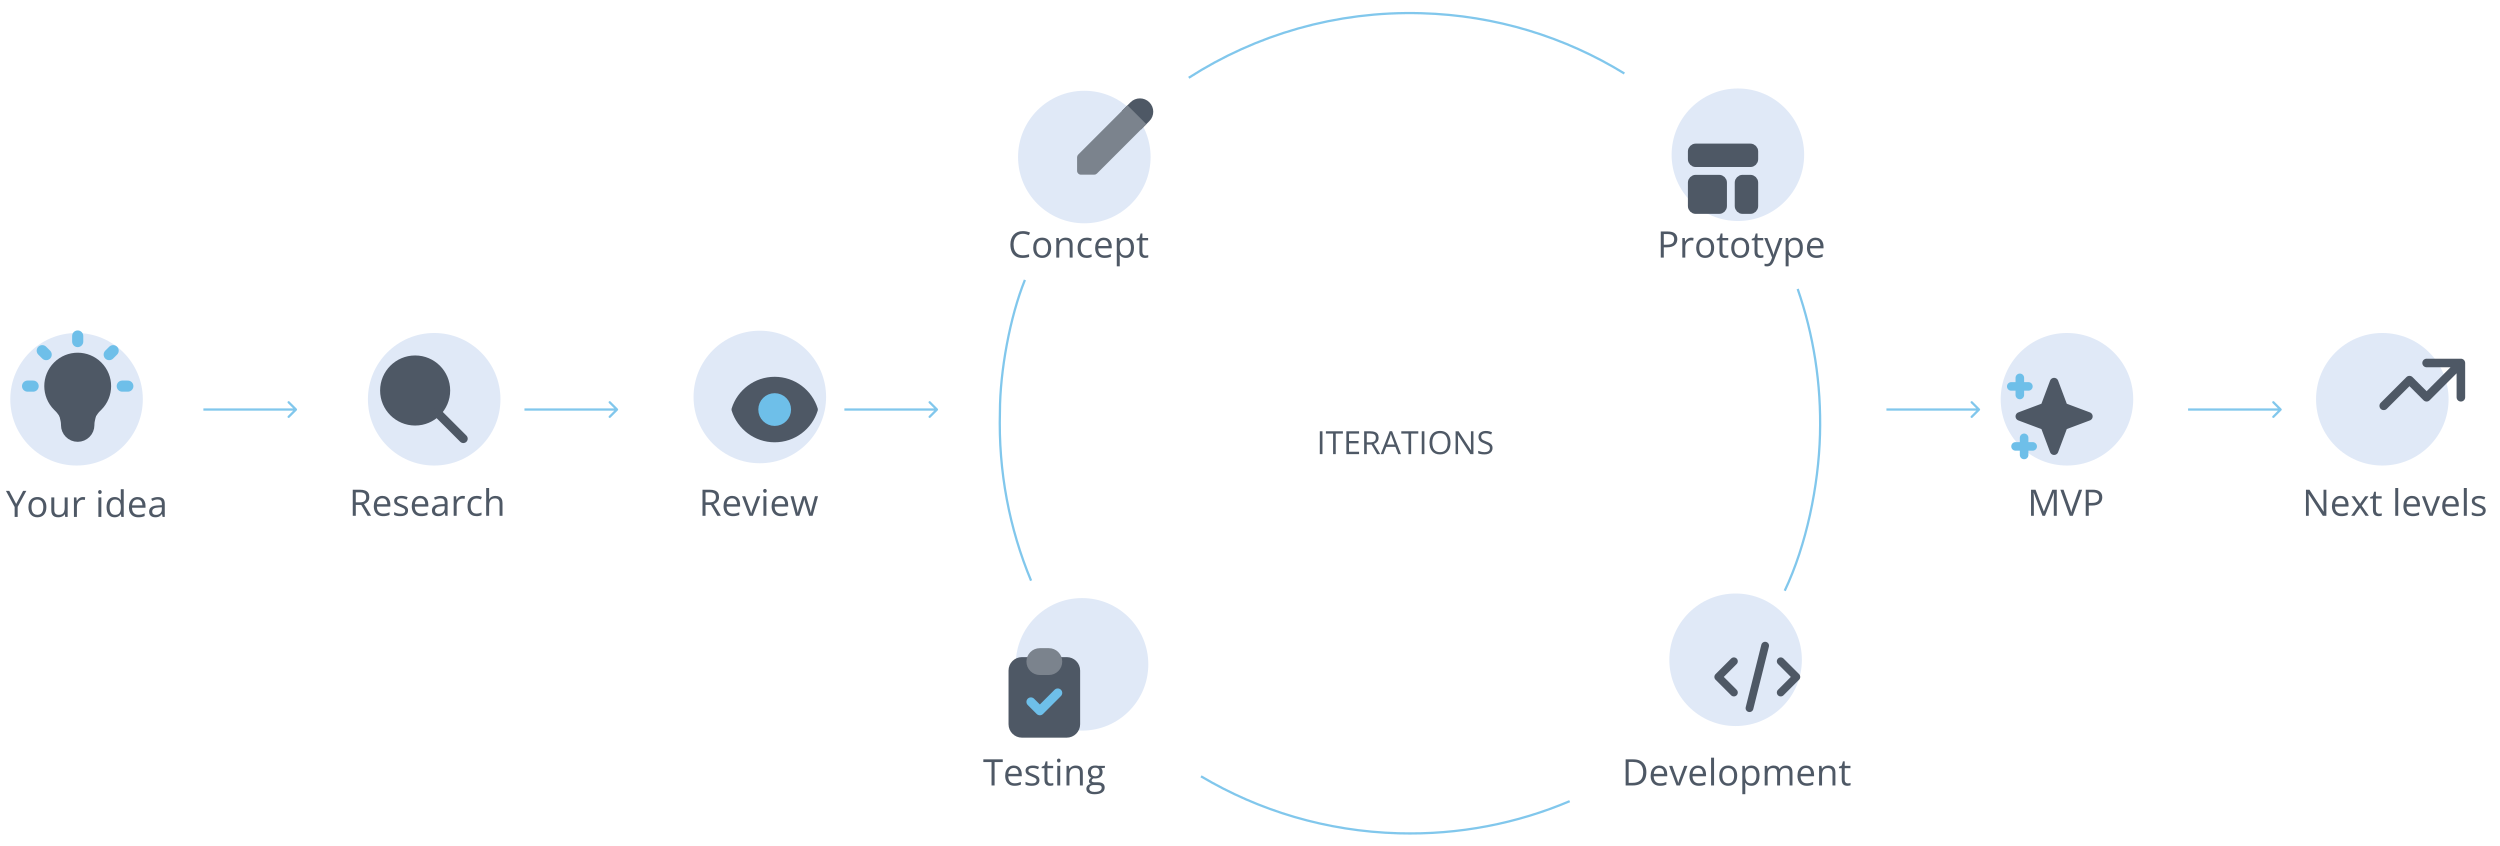 <svg width="1094" height="370" viewBox="0 0 1094 370" fill="none" xmlns="http://www.w3.org/2000/svg">
<circle cx="33.5" cy="174.718" r="29" fill="#E0E9F7"/>
<path d="M25.382 160.35C20.623 165.11 20.623 172.827 25.382 177.586L26.137 178.341C26.522 178.726 26.874 179.143 27.19 179.587L28.305 181.156H39.695L40.81 179.587C41.126 179.143 41.478 178.726 41.863 178.341L42.618 177.586C47.377 172.827 47.377 165.11 42.618 160.35C37.858 155.591 30.142 155.591 25.382 160.35Z" fill="#4E5865" stroke="#4E5865" stroke-width="4.875" stroke-linecap="round" stroke-linejoin="round"/>
<path d="M29.125 186.031V185.839C29.125 185.106 29.043 184.376 28.879 183.662L28.305 181.156H39.696L39.121 183.662C38.958 184.376 38.875 185.106 38.875 185.839V186.031C38.875 188.723 36.693 190.906 34 190.906C31.308 190.906 29.125 188.723 29.125 186.031Z" fill="#4E5865" stroke="#4E5865" stroke-width="4.875" stroke-linecap="round" stroke-linejoin="round"/>
<path d="M34 147.031V149.468M49.512 153.456L47.788 155.18M55.938 168.968H53.5M14.5 168.968H12.062M20.211 155.18L18.488 153.456" stroke="#6EBFE9" stroke-width="4.875" stroke-linecap="round" stroke-linejoin="round"/>
<path d="M7.07 220.523L10.109 214.796H11.539L7.734 221.789V226.218H6.406V221.851L2.594 214.796H4.047L7.07 220.523ZM20.297 221.921C20.297 222.625 20.206 223.252 20.023 223.804C19.841 224.356 19.578 224.822 19.234 225.203C18.891 225.583 18.474 225.875 17.984 226.078C17.5 226.276 16.951 226.375 16.336 226.375C15.763 226.375 15.237 226.276 14.758 226.078C14.284 225.875 13.872 225.583 13.523 225.203C13.18 224.822 12.912 224.356 12.719 223.804C12.531 223.252 12.438 222.625 12.438 221.921C12.438 220.984 12.596 220.187 12.914 219.531C13.232 218.869 13.685 218.367 14.273 218.023C14.867 217.674 15.573 217.5 16.391 217.5C17.172 217.5 17.854 217.674 18.438 218.023C19.026 218.372 19.482 218.877 19.805 219.539C20.133 220.195 20.297 220.989 20.297 221.921ZM13.781 221.921C13.781 222.609 13.872 223.205 14.055 223.71C14.237 224.216 14.518 224.606 14.898 224.882C15.279 225.158 15.768 225.296 16.367 225.296C16.961 225.296 17.448 225.158 17.828 224.882C18.213 224.606 18.497 224.216 18.68 223.71C18.862 223.205 18.953 222.609 18.953 221.921C18.953 221.239 18.862 220.651 18.68 220.156C18.497 219.656 18.216 219.27 17.836 219C17.456 218.729 16.963 218.593 16.359 218.593C15.469 218.593 14.815 218.888 14.398 219.476C13.987 220.065 13.781 220.88 13.781 221.921ZM29.609 217.656V226.218H28.547L28.359 225.015H28.289C28.112 225.312 27.883 225.562 27.602 225.765C27.32 225.968 27.003 226.119 26.648 226.218C26.299 226.322 25.927 226.375 25.531 226.375C24.854 226.375 24.287 226.265 23.828 226.046C23.37 225.828 23.023 225.489 22.789 225.031C22.56 224.572 22.445 223.984 22.445 223.265V217.656H23.758V223.171C23.758 223.885 23.919 224.419 24.242 224.773C24.565 225.122 25.057 225.296 25.719 225.296C26.354 225.296 26.859 225.177 27.234 224.937C27.615 224.697 27.888 224.346 28.055 223.882C28.221 223.414 28.305 222.841 28.305 222.164V217.656H29.609ZM36.242 217.5C36.414 217.5 36.594 217.51 36.781 217.531C36.969 217.546 37.135 217.57 37.281 217.601L37.117 218.804C36.977 218.768 36.82 218.739 36.648 218.718C36.477 218.697 36.315 218.687 36.164 218.687C35.82 218.687 35.495 218.757 35.188 218.898C34.885 219.033 34.62 219.231 34.391 219.492C34.161 219.747 33.982 220.057 33.852 220.421C33.721 220.781 33.656 221.182 33.656 221.625V226.218H32.352V217.656H33.43L33.57 219.234H33.625C33.802 218.916 34.016 218.627 34.266 218.367C34.516 218.101 34.805 217.89 35.133 217.734C35.466 217.578 35.836 217.5 36.242 217.5ZM44.352 217.656V226.218H43.055V217.656H44.352ZM43.719 214.453C43.932 214.453 44.115 214.523 44.266 214.664C44.422 214.799 44.5 215.013 44.5 215.304C44.5 215.591 44.422 215.804 44.266 215.945C44.115 216.085 43.932 216.156 43.719 216.156C43.495 216.156 43.307 216.085 43.156 215.945C43.01 215.804 42.938 215.591 42.938 215.304C42.938 215.013 43.01 214.799 43.156 214.664C43.307 214.523 43.495 214.453 43.719 214.453ZM50.148 226.375C49.065 226.375 48.206 226.005 47.57 225.265C46.94 224.526 46.625 223.427 46.625 221.968C46.625 220.494 46.948 219.382 47.594 218.632C48.24 217.877 49.099 217.5 50.172 217.5C50.625 217.5 51.021 217.559 51.359 217.679C51.698 217.799 51.99 217.96 52.234 218.164C52.479 218.361 52.685 218.588 52.852 218.843H52.945C52.925 218.682 52.904 218.46 52.883 218.179C52.862 217.898 52.852 217.669 52.852 217.492V214.062H54.148V226.218H53.102L52.906 225H52.852C52.69 225.255 52.484 225.486 52.234 225.695C51.99 225.903 51.695 226.07 51.352 226.195C51.013 226.315 50.612 226.375 50.148 226.375ZM50.352 225.296C51.268 225.296 51.917 225.036 52.297 224.515C52.677 223.994 52.867 223.221 52.867 222.195V221.96C52.867 220.872 52.685 220.036 52.32 219.453C51.961 218.869 51.305 218.578 50.352 218.578C49.555 218.578 48.958 218.885 48.562 219.5C48.167 220.109 47.969 220.942 47.969 222C47.969 223.052 48.164 223.864 48.555 224.437C48.95 225.01 49.55 225.296 50.352 225.296ZM60.195 217.5C60.925 217.5 61.55 217.661 62.07 217.984C62.591 218.307 62.99 218.76 63.266 219.343C63.542 219.921 63.68 220.598 63.68 221.375V222.179H57.766C57.781 223.184 58.031 223.95 58.516 224.476C59 225.002 59.682 225.265 60.562 225.265C61.104 225.265 61.583 225.216 62 225.117C62.417 225.018 62.849 224.872 63.297 224.679V225.82C62.865 226.013 62.435 226.153 62.008 226.242C61.586 226.33 61.086 226.375 60.508 226.375C59.685 226.375 58.966 226.208 58.352 225.875C57.742 225.536 57.268 225.041 56.93 224.39C56.591 223.739 56.422 222.942 56.422 222C56.422 221.078 56.575 220.281 56.883 219.609C57.195 218.932 57.633 218.411 58.195 218.046C58.763 217.682 59.43 217.5 60.195 217.5ZM60.18 218.562C59.487 218.562 58.935 218.789 58.523 219.242C58.112 219.695 57.867 220.328 57.789 221.14H62.32C62.315 220.63 62.234 220.182 62.078 219.796C61.927 219.406 61.695 219.104 61.383 218.89C61.07 218.671 60.669 218.562 60.18 218.562ZM69.086 217.515C70.107 217.515 70.865 217.744 71.359 218.203C71.854 218.661 72.102 219.393 72.102 220.398V226.218H71.156L70.906 224.953H70.844C70.604 225.265 70.354 225.528 70.094 225.742C69.833 225.95 69.531 226.109 69.188 226.218C68.849 226.322 68.432 226.375 67.938 226.375C67.417 226.375 66.953 226.283 66.547 226.101C66.146 225.919 65.828 225.643 65.594 225.273C65.365 224.903 65.25 224.434 65.25 223.867C65.25 223.013 65.588 222.356 66.266 221.898C66.943 221.44 67.974 221.19 69.359 221.148L70.836 221.085V220.562C70.836 219.822 70.677 219.304 70.359 219.007C70.042 218.71 69.594 218.562 69.016 218.562C68.568 218.562 68.141 218.627 67.734 218.757C67.328 218.888 66.943 219.041 66.578 219.218L66.18 218.234C66.565 218.036 67.008 217.867 67.508 217.726C68.008 217.585 68.534 217.515 69.086 217.515ZM70.82 222L69.516 222.054C68.448 222.096 67.695 222.27 67.258 222.578C66.82 222.885 66.602 223.32 66.602 223.882C66.602 224.372 66.75 224.734 67.047 224.968C67.344 225.203 67.737 225.32 68.227 225.32C68.987 225.32 69.609 225.109 70.094 224.687C70.578 224.265 70.82 223.632 70.82 222.789V222Z" fill="#4E5865"/>
<circle cx="190" cy="174.718" r="29" fill="#E0E9F7"/>
<path d="M202.75 191.968L191.25 180.468" stroke="#4E5865" stroke-width="3.833" stroke-linecap="round" stroke-linejoin="round"/>
<path d="M195.083 170.885C195.083 178.295 189.076 184.302 181.667 184.302C174.257 184.302 168.25 178.295 168.25 170.885C168.25 163.475 174.257 157.468 181.667 157.468C189.076 157.468 195.083 163.475 195.083 170.885Z" fill="#4E5865" stroke="#4E5865" stroke-width="3.833" stroke-linecap="round" stroke-linejoin="round"/>
<path d="M157.453 214.296C158.391 214.296 159.164 214.414 159.773 214.648C160.388 214.877 160.846 215.229 161.148 215.703C161.451 216.177 161.602 216.781 161.602 217.515C161.602 218.119 161.492 218.625 161.273 219.031C161.055 219.432 160.768 219.757 160.414 220.007C160.06 220.257 159.682 220.45 159.281 220.585L162.414 225.718H160.867L158.07 220.953H155.695V225.718H154.367V214.296H157.453ZM157.375 215.445H155.695V219.828H157.508C158.44 219.828 159.125 219.638 159.562 219.257C160.005 218.877 160.227 218.317 160.227 217.578C160.227 216.802 159.992 216.252 159.523 215.929C159.06 215.606 158.344 215.445 157.375 215.445ZM167.344 217C168.073 217 168.698 217.161 169.219 217.484C169.74 217.807 170.138 218.26 170.414 218.843C170.69 219.421 170.828 220.098 170.828 220.875V221.679H164.914C164.93 222.684 165.18 223.45 165.664 223.976C166.148 224.502 166.831 224.765 167.711 224.765C168.253 224.765 168.732 224.716 169.148 224.617C169.565 224.518 169.997 224.372 170.445 224.179V225.32C170.013 225.513 169.583 225.653 169.156 225.742C168.734 225.83 168.234 225.875 167.656 225.875C166.833 225.875 166.115 225.708 165.5 225.375C164.891 225.036 164.417 224.541 164.078 223.89C163.74 223.239 163.57 222.442 163.57 221.5C163.57 220.578 163.724 219.781 164.031 219.109C164.344 218.432 164.781 217.911 165.344 217.546C165.911 217.182 166.578 217 167.344 217ZM167.328 218.062C166.635 218.062 166.083 218.289 165.672 218.742C165.26 219.195 165.016 219.828 164.938 220.64H169.469C169.464 220.13 169.383 219.682 169.227 219.296C169.076 218.906 168.844 218.604 168.531 218.39C168.219 218.171 167.818 218.062 167.328 218.062ZM178.57 223.375C178.57 223.921 178.432 224.382 178.156 224.757C177.885 225.127 177.495 225.406 176.984 225.593C176.479 225.781 175.875 225.875 175.172 225.875C174.573 225.875 174.055 225.828 173.617 225.734C173.18 225.64 172.797 225.507 172.469 225.335V224.14C172.818 224.312 173.234 224.468 173.719 224.609C174.203 224.75 174.698 224.82 175.203 224.82C175.943 224.82 176.479 224.7 176.812 224.46C177.146 224.221 177.312 223.895 177.312 223.484C177.312 223.25 177.245 223.044 177.109 222.867C176.979 222.684 176.758 222.51 176.445 222.343C176.133 222.171 175.701 221.984 175.148 221.781C174.602 221.572 174.128 221.367 173.727 221.164C173.331 220.955 173.023 220.703 172.805 220.406C172.591 220.109 172.484 219.723 172.484 219.25C172.484 218.526 172.776 217.971 173.359 217.585C173.948 217.195 174.719 217 175.672 217C176.188 217 176.669 217.052 177.117 217.156C177.57 217.255 177.992 217.39 178.383 217.562L177.945 218.601C177.591 218.45 177.214 218.322 176.812 218.218C176.411 218.114 176.003 218.062 175.586 218.062C174.987 218.062 174.526 218.161 174.203 218.359C173.885 218.557 173.727 218.828 173.727 219.171C173.727 219.437 173.799 219.656 173.945 219.828C174.096 220 174.336 220.161 174.664 220.312C174.992 220.463 175.424 220.64 175.961 220.843C176.497 221.041 176.961 221.247 177.352 221.46C177.742 221.669 178.042 221.924 178.25 222.226C178.464 222.523 178.57 222.906 178.57 223.375ZM183.953 217C184.682 217 185.307 217.161 185.828 217.484C186.349 217.807 186.747 218.26 187.023 218.843C187.299 219.421 187.438 220.098 187.438 220.875V221.679H181.523C181.539 222.684 181.789 223.45 182.273 223.976C182.758 224.502 183.44 224.765 184.32 224.765C184.862 224.765 185.341 224.716 185.758 224.617C186.174 224.518 186.607 224.372 187.055 224.179V225.32C186.622 225.513 186.193 225.653 185.766 225.742C185.344 225.83 184.844 225.875 184.266 225.875C183.443 225.875 182.724 225.708 182.109 225.375C181.5 225.036 181.026 224.541 180.688 223.89C180.349 223.239 180.18 222.442 180.18 221.5C180.18 220.578 180.333 219.781 180.641 219.109C180.953 218.432 181.391 217.911 181.953 217.546C182.521 217.182 183.188 217 183.953 217ZM183.938 218.062C183.245 218.062 182.693 218.289 182.281 218.742C181.87 219.195 181.625 219.828 181.547 220.64H186.078C186.073 220.13 185.992 219.682 185.836 219.296C185.685 218.906 185.453 218.604 185.141 218.39C184.828 218.171 184.427 218.062 183.938 218.062ZM192.844 217.015C193.865 217.015 194.622 217.244 195.117 217.703C195.612 218.161 195.859 218.893 195.859 219.898V225.718H194.914L194.664 224.453H194.602C194.362 224.765 194.112 225.028 193.852 225.242C193.591 225.45 193.289 225.609 192.945 225.718C192.607 225.822 192.19 225.875 191.695 225.875C191.174 225.875 190.711 225.783 190.305 225.601C189.904 225.419 189.586 225.143 189.352 224.773C189.122 224.403 189.008 223.934 189.008 223.367C189.008 222.513 189.346 221.856 190.023 221.398C190.701 220.94 191.732 220.69 193.117 220.648L194.594 220.585V220.062C194.594 219.322 194.435 218.804 194.117 218.507C193.799 218.21 193.352 218.062 192.773 218.062C192.326 218.062 191.898 218.127 191.492 218.257C191.086 218.388 190.701 218.541 190.336 218.718L189.938 217.734C190.323 217.536 190.766 217.367 191.266 217.226C191.766 217.085 192.292 217.015 192.844 217.015ZM194.578 221.5L193.273 221.554C192.206 221.596 191.453 221.77 191.016 222.078C190.578 222.385 190.359 222.82 190.359 223.382C190.359 223.872 190.508 224.234 190.805 224.468C191.102 224.703 191.495 224.82 191.984 224.82C192.745 224.82 193.367 224.609 193.852 224.187C194.336 223.765 194.578 223.132 194.578 222.289V221.5ZM202.422 217C202.594 217 202.773 217.01 202.961 217.031C203.148 217.046 203.315 217.07 203.461 217.101L203.297 218.304C203.156 218.268 203 218.239 202.828 218.218C202.656 218.197 202.495 218.187 202.344 218.187C202 218.187 201.674 218.257 201.367 218.398C201.065 218.533 200.799 218.731 200.57 218.992C200.341 219.247 200.161 219.557 200.031 219.921C199.901 220.281 199.836 220.682 199.836 221.125V225.718H198.531V217.156H199.609L199.75 218.734H199.805C199.982 218.416 200.195 218.127 200.445 217.867C200.695 217.601 200.984 217.39 201.312 217.234C201.646 217.078 202.016 217 202.422 217ZM208.508 225.875C207.737 225.875 207.057 225.716 206.469 225.398C205.88 225.08 205.422 224.596 205.094 223.945C204.766 223.294 204.602 222.473 204.602 221.484C204.602 220.447 204.773 219.601 205.117 218.945C205.466 218.283 205.945 217.794 206.555 217.476C207.164 217.158 207.857 217 208.633 217C209.06 217 209.471 217.044 209.867 217.132C210.268 217.216 210.596 217.322 210.852 217.453L210.461 218.539C210.201 218.434 209.898 218.341 209.555 218.257C209.216 218.174 208.898 218.132 208.602 218.132C208.008 218.132 207.513 218.26 207.117 218.515C206.727 218.77 206.432 219.145 206.234 219.64C206.042 220.135 205.945 220.744 205.945 221.468C205.945 222.161 206.039 222.752 206.227 223.242C206.419 223.731 206.703 224.106 207.078 224.367C207.458 224.622 207.932 224.75 208.5 224.75C208.953 224.75 209.362 224.703 209.727 224.609C210.091 224.51 210.422 224.395 210.719 224.265V225.421C210.432 225.567 210.112 225.679 209.758 225.757C209.409 225.835 208.992 225.875 208.508 225.875ZM214.047 213.562V217.195C214.047 217.403 214.042 217.614 214.031 217.828C214.021 218.036 214.003 218.229 213.977 218.406H214.062C214.24 218.104 214.464 217.851 214.734 217.648C215.01 217.44 215.323 217.283 215.672 217.179C216.021 217.07 216.391 217.015 216.781 217.015C217.469 217.015 218.042 217.125 218.5 217.343C218.964 217.562 219.31 217.901 219.539 218.359C219.773 218.817 219.891 219.411 219.891 220.14V225.718H218.609V220.226C218.609 219.513 218.445 218.979 218.117 218.625C217.794 218.27 217.297 218.093 216.625 218.093C215.99 218.093 215.482 218.216 215.102 218.46C214.727 218.7 214.456 219.054 214.289 219.523C214.128 219.992 214.047 220.565 214.047 221.242V225.718H212.75V213.562H214.047Z" fill="#4E5865"/>
<circle cx="332.5" cy="173.718" r="29" fill="#E0E9F7"/>
<path d="M339 166.677C330.978 166.677 324.187 171.949 321.904 179.218C324.187 186.487 330.978 191.76 339 191.76C347.023 191.76 353.814 186.487 356.097 179.218C353.814 171.949 347.023 166.677 339 166.677Z" fill="#4E5865" stroke="#4E5865" stroke-width="3.583" stroke-linecap="round" stroke-linejoin="round"/>
<path d="M344.375 179.218C344.375 182.187 341.969 184.593 339 184.593C336.031 184.593 333.625 182.187 333.625 179.218C333.625 176.25 336.031 173.843 339 173.843C341.969 173.843 344.375 176.25 344.375 179.218Z" fill="#6EBFE9" stroke="#6EBFE9" stroke-width="3.583" stroke-linecap="round" stroke-linejoin="round"/>
<path d="M310.5 214.296C311.438 214.296 312.211 214.414 312.82 214.648C313.435 214.877 313.893 215.229 314.195 215.703C314.497 216.177 314.648 216.781 314.648 217.515C314.648 218.119 314.539 218.625 314.32 219.031C314.102 219.432 313.815 219.757 313.461 220.007C313.107 220.257 312.729 220.45 312.328 220.585L315.461 225.718H313.914L311.117 220.953H308.742V225.718H307.414V214.296H310.5ZM310.422 215.445H308.742V219.828H310.555C311.487 219.828 312.172 219.638 312.609 219.257C313.052 218.877 313.273 218.317 313.273 217.578C313.273 216.802 313.039 216.252 312.57 215.929C312.107 215.606 311.391 215.445 310.422 215.445ZM320.391 217C321.12 217 321.745 217.161 322.266 217.484C322.786 217.807 323.185 218.26 323.461 218.843C323.737 219.421 323.875 220.098 323.875 220.875V221.679H317.961C317.977 222.684 318.227 223.45 318.711 223.976C319.195 224.502 319.878 224.765 320.758 224.765C321.299 224.765 321.779 224.716 322.195 224.617C322.612 224.518 323.044 224.372 323.492 224.179V225.32C323.06 225.513 322.63 225.653 322.203 225.742C321.781 225.83 321.281 225.875 320.703 225.875C319.88 225.875 319.161 225.708 318.547 225.375C317.938 225.036 317.464 224.541 317.125 223.89C316.786 223.239 316.617 222.442 316.617 221.5C316.617 220.578 316.771 219.781 317.078 219.109C317.391 218.432 317.828 217.911 318.391 217.546C318.958 217.182 319.625 217 320.391 217ZM320.375 218.062C319.682 218.062 319.13 218.289 318.719 218.742C318.307 219.195 318.062 219.828 317.984 220.64H322.516C322.51 220.13 322.43 219.682 322.273 219.296C322.122 218.906 321.891 218.604 321.578 218.39C321.266 218.171 320.865 218.062 320.375 218.062ZM327.961 225.718L324.711 217.156H326.102L327.984 222.335C328.115 222.69 328.247 223.08 328.383 223.507C328.518 223.934 328.612 224.278 328.664 224.539H328.719C328.781 224.278 328.885 223.934 329.031 223.507C329.177 223.075 329.31 222.684 329.43 222.335L331.312 217.156H332.703L329.445 225.718H327.961ZM335.375 217.156V225.718H334.078V217.156H335.375ZM334.742 213.953C334.956 213.953 335.138 214.023 335.289 214.164C335.445 214.299 335.523 214.513 335.523 214.804C335.523 215.091 335.445 215.304 335.289 215.445C335.138 215.585 334.956 215.656 334.742 215.656C334.518 215.656 334.331 215.585 334.18 215.445C334.034 215.304 333.961 215.091 333.961 214.804C333.961 214.513 334.034 214.299 334.18 214.164C334.331 214.023 334.518 213.953 334.742 213.953ZM341.422 217C342.151 217 342.776 217.161 343.297 217.484C343.818 217.807 344.216 218.26 344.492 218.843C344.768 219.421 344.906 220.098 344.906 220.875V221.679H338.992C339.008 222.684 339.258 223.45 339.742 223.976C340.227 224.502 340.909 224.765 341.789 224.765C342.331 224.765 342.81 224.716 343.227 224.617C343.643 224.518 344.076 224.372 344.523 224.179V225.32C344.091 225.513 343.661 225.653 343.234 225.742C342.812 225.83 342.312 225.875 341.734 225.875C340.911 225.875 340.193 225.708 339.578 225.375C338.969 225.036 338.495 224.541 338.156 223.89C337.818 223.239 337.648 222.442 337.648 221.5C337.648 220.578 337.802 219.781 338.109 219.109C338.422 218.432 338.859 217.911 339.422 217.546C339.99 217.182 340.656 217 341.422 217ZM341.406 218.062C340.714 218.062 340.161 218.289 339.75 218.742C339.339 219.195 339.094 219.828 339.016 220.64H343.547C343.542 220.13 343.461 219.682 343.305 219.296C343.154 218.906 342.922 218.604 342.609 218.39C342.297 218.171 341.896 218.062 341.406 218.062ZM354.078 225.703L352.555 220.718C352.487 220.505 352.422 220.296 352.359 220.093C352.302 219.885 352.247 219.687 352.195 219.5C352.148 219.307 352.104 219.13 352.062 218.968C352.026 218.802 351.995 218.658 351.969 218.539H351.914C351.893 218.658 351.865 218.802 351.828 218.968C351.792 219.13 351.747 219.307 351.695 219.5C351.648 219.692 351.596 219.895 351.539 220.109C351.482 220.317 351.417 220.528 351.344 220.742L349.75 225.703H348.289L345.93 217.14H347.273L348.508 221.867C348.591 222.179 348.669 222.489 348.742 222.796C348.82 223.098 348.885 223.385 348.938 223.656C348.995 223.921 349.036 224.153 349.062 224.351H349.125C349.156 224.221 349.19 224.065 349.227 223.882C349.268 223.7 349.312 223.507 349.359 223.304C349.411 223.096 349.466 222.89 349.523 222.687C349.581 222.479 349.638 222.283 349.695 222.101L351.273 217.14H352.672L354.195 222.093C354.273 222.343 354.349 222.604 354.422 222.875C354.5 223.145 354.57 223.408 354.633 223.664C354.695 223.914 354.74 224.138 354.766 224.335H354.828C354.849 224.158 354.888 223.94 354.945 223.679C355.003 223.419 355.068 223.132 355.141 222.82C355.219 222.507 355.299 222.19 355.383 221.867L356.633 217.14H357.953L355.586 225.703H354.078Z" fill="#4E5865"/>
<circle cx="904.5" cy="174.718" r="29" fill="#E0E9F7"/>
<path d="M883.875 165.343V172.843M880.125 169.093H887.625M885.75 191.593V199.093M882 195.343H889.5" stroke="#6EBFE9" stroke-width="3.75" stroke-linecap="round" stroke-linejoin="round"/>
<path d="M894.589 178.2L883.875 182.218L894.589 186.236L894.857 186.504L898.875 197.218L902.893 186.504L903.161 186.236L913.875 182.218L903.161 178.2L902.893 177.933L898.875 167.218L894.857 177.933L894.589 178.2Z" fill="#4E5865" stroke="#4E5865" stroke-width="3.75" stroke-linecap="round" stroke-linejoin="round"/>
<path d="M893.805 225.718L889.969 215.609H889.906C889.927 215.822 889.945 216.083 889.961 216.39C889.977 216.697 889.99 217.033 890 217.398C890.01 217.757 890.016 218.125 890.016 218.5V225.718H888.781V214.296H890.75L894.367 223.796H894.422L898.094 214.296H900.047V225.718H898.734V218.406C898.734 218.067 898.74 217.729 898.75 217.39C898.76 217.046 898.773 216.723 898.789 216.421C898.805 216.114 898.82 215.848 898.836 215.625H898.773L894.891 225.718H893.805ZM911.148 214.296L907.047 225.718H905.711L901.609 214.296H903L905.672 221.82C905.781 222.122 905.878 222.411 905.961 222.687C906.049 222.963 906.128 223.229 906.195 223.484C906.263 223.739 906.323 223.986 906.375 224.226C906.427 223.986 906.487 223.739 906.555 223.484C906.622 223.223 906.701 222.955 906.789 222.679C906.878 222.398 906.977 222.104 907.086 221.796L909.742 214.296H911.148ZM915.703 214.296C917.177 214.296 918.253 214.585 918.93 215.164C919.612 215.736 919.953 216.559 919.953 217.632C919.953 218.117 919.872 218.578 919.711 219.015C919.555 219.447 919.299 219.83 918.945 220.164C918.591 220.492 918.125 220.752 917.547 220.945C916.974 221.132 916.271 221.226 915.438 221.226H914.047V225.718H912.719V214.296H915.703ZM915.578 215.429H914.047V220.085H915.289C916.018 220.085 916.625 220.007 917.109 219.851C917.599 219.695 917.966 219.442 918.211 219.093C918.456 218.739 918.578 218.27 918.578 217.687C918.578 216.927 918.336 216.361 917.852 215.992C917.367 215.617 916.609 215.429 915.578 215.429Z" fill="#4E5865"/>
<circle cx="1042.5" cy="174.718" r="29" fill="#E0E9F7"/>
<path d="M1061.88 158.843H1076.88M1076.88 158.843V173.843M1076.88 158.843L1061.88 173.843L1054.38 166.343L1043.12 177.593" stroke="#4E5865" stroke-width="3.75" stroke-linecap="round" stroke-linejoin="round"/>
<path d="M1018.02 225.718H1016.48L1010.26 216.125H1010.2C1010.21 216.38 1010.23 216.671 1010.25 217C1010.27 217.322 1010.29 217.669 1010.3 218.039C1010.31 218.403 1010.32 218.776 1010.32 219.156V225.718H1009.09V214.296H1010.61L1016.81 223.859H1016.87C1016.86 223.677 1016.84 223.419 1016.83 223.085C1016.81 222.747 1016.8 222.385 1016.78 222C1016.77 221.609 1016.77 221.247 1016.77 220.914V214.296H1018.02V225.718ZM1024.23 217C1024.96 217 1025.59 217.161 1026.11 217.484C1026.63 217.807 1027.03 218.26 1027.3 218.843C1027.58 219.421 1027.72 220.098 1027.72 220.875V221.679H1021.8C1021.82 222.684 1022.07 223.45 1022.55 223.976C1023.04 224.502 1023.72 224.765 1024.6 224.765C1025.14 224.765 1025.62 224.716 1026.04 224.617C1026.46 224.518 1026.89 224.372 1027.34 224.179V225.32C1026.9 225.513 1026.47 225.653 1026.05 225.742C1025.62 225.83 1025.12 225.875 1024.55 225.875C1023.72 225.875 1023.01 225.708 1022.39 225.375C1021.78 225.036 1021.31 224.541 1020.97 223.89C1020.63 223.239 1020.46 222.442 1020.46 221.5C1020.46 220.578 1020.61 219.781 1020.92 219.109C1021.23 218.432 1021.67 217.911 1022.23 217.546C1022.8 217.182 1023.47 217 1024.23 217ZM1024.22 218.062C1023.53 218.062 1022.97 218.289 1022.56 218.742C1022.15 219.195 1021.91 219.828 1021.83 220.64H1026.36C1026.35 220.13 1026.27 219.682 1026.12 219.296C1025.97 218.906 1025.73 218.604 1025.42 218.39C1025.11 218.171 1024.71 218.062 1024.22 218.062ZM1031.96 221.335L1029 217.156H1030.48L1032.74 220.453L1034.99 217.156H1036.46L1033.5 221.335L1036.62 225.718H1035.14L1032.74 222.226L1030.33 225.718H1028.86L1031.96 221.335ZM1041.06 224.812C1041.28 224.812 1041.49 224.794 1041.72 224.757C1041.94 224.721 1042.12 224.677 1042.27 224.625V225.632C1042.11 225.7 1041.9 225.757 1041.63 225.804C1041.37 225.851 1041.11 225.875 1040.85 225.875C1040.4 225.875 1039.99 225.796 1039.62 225.64C1039.25 225.479 1038.95 225.208 1038.73 224.828C1038.51 224.447 1038.4 223.921 1038.4 223.25V218.171H1037.18V217.539L1038.41 217.031L1038.92 215.171H1039.7V217.156H1042.21V218.171H1039.7V223.21C1039.7 223.747 1039.83 224.148 1040.07 224.414C1040.32 224.679 1040.65 224.812 1041.06 224.812ZM1049.46 225.718H1048.16V213.562H1049.46V225.718ZM1055.5 217C1056.23 217 1056.85 217.161 1057.38 217.484C1057.9 217.807 1058.29 218.26 1058.57 218.843C1058.85 219.421 1058.98 220.098 1058.98 220.875V221.679H1053.07C1053.09 222.684 1053.34 223.45 1053.82 223.976C1054.3 224.502 1054.99 224.765 1055.87 224.765C1056.41 224.765 1056.89 224.716 1057.3 224.617C1057.72 224.518 1058.15 224.372 1058.6 224.179V225.32C1058.17 225.513 1057.74 225.653 1057.31 225.742C1056.89 225.83 1056.39 225.875 1055.81 225.875C1054.99 225.875 1054.27 225.708 1053.66 225.375C1053.05 225.036 1052.57 224.541 1052.23 223.89C1051.9 223.239 1051.73 222.442 1051.73 221.5C1051.73 220.578 1051.88 219.781 1052.19 219.109C1052.5 218.432 1052.94 217.911 1053.5 217.546C1054.07 217.182 1054.73 217 1055.5 217ZM1055.48 218.062C1054.79 218.062 1054.24 218.289 1053.83 218.742C1053.42 219.195 1053.17 219.828 1053.09 220.64H1057.62C1057.62 220.13 1057.54 219.682 1057.38 219.296C1057.23 218.906 1057 218.604 1056.69 218.39C1056.38 218.171 1055.97 218.062 1055.48 218.062ZM1063.07 225.718L1059.82 217.156H1061.21L1063.09 222.335C1063.22 222.69 1063.36 223.08 1063.49 223.507C1063.63 223.934 1063.72 224.278 1063.77 224.539H1063.83C1063.89 224.278 1063.99 223.934 1064.14 223.507C1064.29 223.075 1064.42 222.684 1064.54 222.335L1066.42 217.156H1067.81L1064.55 225.718H1063.07ZM1072.48 217C1073.21 217 1073.84 217.161 1074.36 217.484C1074.88 217.807 1075.28 218.26 1075.55 218.843C1075.83 219.421 1075.97 220.098 1075.97 220.875V221.679H1070.05C1070.07 222.684 1070.32 223.45 1070.8 223.976C1071.29 224.502 1071.97 224.765 1072.85 224.765C1073.39 224.765 1073.87 224.716 1074.29 224.617C1074.71 224.518 1075.14 224.372 1075.59 224.179V225.32C1075.15 225.513 1074.72 225.653 1074.3 225.742C1073.88 225.83 1073.38 225.875 1072.8 225.875C1071.97 225.875 1071.26 225.708 1070.64 225.375C1070.03 225.036 1069.56 224.541 1069.22 223.89C1068.88 223.239 1068.71 222.442 1068.71 221.5C1068.71 220.578 1068.86 219.781 1069.17 219.109C1069.48 218.432 1069.92 217.911 1070.48 217.546C1071.05 217.182 1071.72 217 1072.48 217ZM1072.47 218.062C1071.78 218.062 1071.22 218.289 1070.81 218.742C1070.4 219.195 1070.16 219.828 1070.08 220.64H1074.61C1074.6 220.13 1074.52 219.682 1074.37 219.296C1074.22 218.906 1073.98 218.604 1073.67 218.39C1073.36 218.171 1072.96 218.062 1072.47 218.062ZM1079.48 225.718H1078.17V213.562H1079.48V225.718ZM1087.76 223.375C1087.76 223.921 1087.62 224.382 1087.34 224.757C1087.07 225.127 1086.68 225.406 1086.17 225.593C1085.67 225.781 1085.06 225.875 1084.36 225.875C1083.76 225.875 1083.24 225.828 1082.8 225.734C1082.37 225.64 1081.98 225.507 1081.66 225.335V224.14C1082.01 224.312 1082.42 224.468 1082.91 224.609C1083.39 224.75 1083.89 224.82 1084.39 224.82C1085.13 224.82 1085.67 224.7 1086 224.46C1086.33 224.221 1086.5 223.895 1086.5 223.484C1086.5 223.25 1086.43 223.044 1086.3 222.867C1086.17 222.684 1085.95 222.51 1085.63 222.343C1085.32 222.171 1084.89 221.984 1084.34 221.781C1083.79 221.572 1083.32 221.367 1082.91 221.164C1082.52 220.955 1082.21 220.703 1081.99 220.406C1081.78 220.109 1081.67 219.723 1081.67 219.25C1081.67 218.526 1081.96 217.971 1082.55 217.585C1083.14 217.195 1083.91 217 1084.86 217C1085.38 217 1085.86 217.052 1086.3 217.156C1086.76 217.255 1087.18 217.39 1087.57 217.562L1087.13 218.601C1086.78 218.45 1086.4 218.322 1086 218.218C1085.6 218.114 1085.19 218.062 1084.77 218.062C1084.17 218.062 1083.71 218.161 1083.39 218.359C1083.07 218.557 1082.91 218.828 1082.91 219.171C1082.91 219.437 1082.99 219.656 1083.13 219.828C1083.28 220 1083.52 220.161 1083.85 220.312C1084.18 220.463 1084.61 220.64 1085.15 220.843C1085.68 221.041 1086.15 221.247 1086.54 221.46C1086.93 221.669 1087.23 221.924 1087.44 222.226C1087.65 222.523 1087.76 222.906 1087.76 223.375Z" fill="#4E5865"/>
<path d="M129.854 179.572C130.049 179.377 130.049 179.06 129.854 178.865L126.672 175.683C126.476 175.487 126.16 175.487 125.964 175.683C125.769 175.878 125.769 176.195 125.964 176.39L128.793 179.218L125.964 182.047C125.769 182.242 125.769 182.559 125.964 182.754C126.16 182.949 126.476 182.949 126.672 182.754L129.854 179.572ZM89 179.718H129.5V178.718H89V179.718Z" fill="#81C7EC"/>
<path d="M270.354 179.572C270.549 179.377 270.549 179.06 270.354 178.865L267.172 175.683C266.976 175.487 266.66 175.487 266.464 175.683C266.269 175.878 266.269 176.195 266.464 176.39L269.293 179.218L266.464 182.047C266.269 182.242 266.269 182.559 266.464 182.754C266.66 182.949 266.976 182.949 267.172 182.754L270.354 179.572ZM229.5 179.718H270V178.718H229.5V179.718Z" fill="#81C7EC"/>
<path d="M410.354 179.572C410.549 179.377 410.549 179.06 410.354 178.865L407.172 175.683C406.976 175.487 406.66 175.487 406.464 175.683C406.269 175.878 406.269 176.195 406.464 176.39L409.293 179.218L406.464 182.047C406.269 182.242 406.269 182.559 406.464 182.754C406.66 182.949 406.976 182.949 407.172 182.754L410.354 179.572ZM369.5 179.718H410V178.718H369.5V179.718Z" fill="#81C7EC"/>
<path d="M866.354 179.572C866.549 179.377 866.549 179.06 866.354 178.865L863.172 175.683C862.976 175.487 862.66 175.487 862.464 175.683C862.269 175.878 862.269 176.195 862.464 176.39L865.293 179.218L862.464 182.047C862.269 182.242 862.269 182.559 862.464 182.754C862.66 182.949 862.976 182.949 863.172 182.754L866.354 179.572ZM825.5 179.718H866V178.718H825.5V179.718Z" fill="#81C7EC"/>
<path d="M998.354 179.572C998.549 179.377 998.549 179.06 998.354 178.865L995.172 175.683C994.976 175.487 994.66 175.487 994.464 175.683C994.269 175.878 994.269 176.195 994.464 176.39L997.293 179.218L994.464 182.047C994.269 182.242 994.269 182.559 994.464 182.754C994.66 182.949 994.976 182.949 995.172 182.754L998.354 179.572ZM957.5 179.718H998V178.718H957.5V179.718Z" fill="#81C7EC"/>
<path d="M577.546 198.718V188.724H578.708V198.718H577.546ZM584.525 198.718H583.356V189.75H580.212V188.724H587.656V189.75H584.525V198.718ZM594.731 198.718H589.167V188.724H594.731V189.75H590.329V192.983H594.479V193.995H590.329V197.693H594.731V198.718ZM599.646 188.724C600.467 188.724 601.144 188.827 601.677 189.032C602.215 189.232 602.616 189.54 602.88 189.955C603.144 190.369 603.276 190.898 603.276 191.541C603.276 192.069 603.181 192.511 602.989 192.867C602.798 193.218 602.547 193.502 602.237 193.721C601.927 193.94 601.597 194.109 601.246 194.227L603.987 198.718H602.634L600.187 194.548H598.108V198.718H596.946V188.724H599.646ZM599.578 189.729H598.108V193.564H599.694C600.51 193.564 601.109 193.398 601.492 193.065C601.88 192.732 602.073 192.242 602.073 191.595C602.073 190.916 601.868 190.435 601.458 190.153C601.052 189.87 600.426 189.729 599.578 189.729ZM611.855 198.718L610.625 195.546H606.619L605.396 198.718H604.22L608.13 188.683H609.176L613.059 198.718H611.855ZM610.276 194.514L609.107 191.363C609.08 191.281 609.035 191.146 608.971 190.959C608.911 190.773 608.85 190.579 608.786 190.378C608.722 190.178 608.67 190.016 608.629 189.893C608.583 190.08 608.533 190.267 608.479 190.454C608.428 190.636 608.378 190.807 608.328 190.966C608.278 191.121 608.235 191.253 608.198 191.363L607.009 194.514H610.276ZM617.516 198.718H616.347V189.75H613.202V188.724H620.646V189.75H617.516V198.718ZM622.157 198.718V188.724H623.319V198.718H622.157ZM634.735 193.708C634.735 194.478 634.637 195.18 634.441 195.813C634.245 196.442 633.954 196.984 633.566 197.44C633.184 197.891 632.707 198.24 632.138 198.486C631.568 198.732 630.907 198.855 630.155 198.855C629.381 198.855 628.704 198.732 628.125 198.486C627.551 198.24 627.072 197.889 626.689 197.433C626.311 196.977 626.026 196.433 625.835 195.799C625.648 195.166 625.555 194.464 625.555 193.694C625.555 192.673 625.723 191.778 626.061 191.007C626.398 190.237 626.908 189.638 627.592 189.209C628.28 188.781 629.141 188.567 630.176 188.567C631.165 188.567 631.996 188.779 632.671 189.203C633.35 189.626 633.863 190.223 634.209 190.994C634.56 191.759 634.735 192.664 634.735 193.708ZM626.778 193.708C626.778 194.555 626.899 195.289 627.141 195.909C627.382 196.528 627.751 197.007 628.248 197.344C628.749 197.681 629.385 197.85 630.155 197.85C630.93 197.85 631.563 197.681 632.056 197.344C632.552 197.007 632.919 196.528 633.156 195.909C633.393 195.289 633.512 194.555 633.512 193.708C633.512 192.418 633.241 191.411 632.698 190.686C632.16 189.957 631.32 189.592 630.176 189.592C629.401 189.592 628.763 189.759 628.262 190.091C627.76 190.424 627.387 190.898 627.141 191.513C626.899 192.124 626.778 192.855 626.778 193.708ZM644.777 198.718H643.438L637.989 190.324H637.935C637.948 190.547 637.964 190.802 637.982 191.089C638.001 191.372 638.014 191.675 638.023 191.999C638.037 192.318 638.044 192.643 638.044 192.976V198.718H636.964V188.724H638.297L643.725 197.091H643.772C643.763 196.932 643.752 196.706 643.738 196.415C643.725 196.118 643.711 195.802 643.697 195.464C643.688 195.123 643.684 194.806 643.684 194.514V188.724H644.777V198.718ZM653.145 196.059C653.145 196.652 652.996 197.157 652.7 197.577C652.409 197.991 651.998 198.308 651.47 198.527C650.941 198.746 650.319 198.855 649.604 198.855C649.225 198.855 648.868 198.837 648.53 198.8C648.193 198.764 647.883 198.711 647.601 198.643C647.318 198.575 647.07 198.49 646.855 198.39V197.276C647.197 197.417 647.614 197.549 648.106 197.672C648.599 197.791 649.114 197.85 649.651 197.85C650.153 197.85 650.576 197.784 650.923 197.652C651.269 197.515 651.531 197.321 651.709 197.071C651.891 196.816 651.982 196.51 651.982 196.155C651.982 195.813 651.907 195.528 651.757 195.3C651.606 195.068 651.356 194.858 651.005 194.671C650.659 194.48 650.185 194.277 649.583 194.063C649.159 193.913 648.785 193.749 648.462 193.571C648.138 193.389 647.867 193.183 647.648 192.956C647.43 192.728 647.263 192.463 647.149 192.163C647.04 191.862 646.985 191.518 646.985 191.13C646.985 190.597 647.12 190.141 647.389 189.763C647.662 189.38 648.038 189.089 648.517 188.888C649 188.683 649.553 188.581 650.178 188.581C650.711 188.581 651.203 188.631 651.654 188.731C652.11 188.831 652.527 188.966 652.905 189.134L652.543 190.132C652.183 189.982 651.8 189.857 651.395 189.756C650.993 189.656 650.579 189.606 650.15 189.606C649.722 189.606 649.36 189.67 649.063 189.797C648.772 189.92 648.549 190.096 648.394 190.324C648.239 190.552 648.161 190.823 648.161 191.137C648.161 191.488 648.234 191.78 648.38 192.012C648.53 192.245 648.767 192.452 649.091 192.634C649.419 192.812 649.852 192.999 650.39 193.195C650.978 193.409 651.477 193.637 651.887 193.878C652.297 194.115 652.609 194.407 652.823 194.753C653.037 195.095 653.145 195.53 653.145 196.059Z" fill="#4E5865"/>
<circle cx="474.5" cy="68.718" r="29" fill="#E0E9F7"/>
<path d="M501.777 45.939C500.15 44.312 497.511 44.312 495.884 45.939L493.384 48.439L499.277 54.331L501.777 51.831C503.404 50.204 503.404 47.566 501.777 45.939Z" fill="#4E5865"/>
<path d="M495.884 45.939L497.063 47.117V47.117L495.884 45.939ZM501.777 45.939L500.598 47.117V47.117L501.777 45.939ZM501.777 51.831L500.598 50.653V50.653L501.777 51.831ZM493.384 48.439L492.206 47.26L491.027 48.439L492.206 49.617L493.384 48.439ZM499.277 54.331L498.098 55.51L499.277 56.688L500.455 55.51L499.277 54.331ZM497.063 47.117C498.039 46.141 499.622 46.141 500.598 47.117L502.955 44.76C500.677 42.482 496.984 42.482 494.706 44.76L497.063 47.117ZM500.598 47.117C501.575 48.093 501.575 49.676 500.598 50.653L502.955 53.01C505.233 50.732 505.233 47.038 502.955 44.76L500.598 47.117ZM492.206 49.617L498.098 55.51L500.455 53.153L494.563 47.26L492.206 49.617ZM494.706 44.76L492.206 47.26L494.563 49.617L497.063 47.117L494.706 44.76ZM500.598 50.653L498.098 53.153L500.455 55.51L502.955 53.01L500.598 50.653Z" fill="#4E5865"/>
<path d="M473 74.777H478.833L499.28 54.331L493.387 48.438L473 68.825V74.777Z" fill="#7B838D"/>
<path d="M478.833 74.777V76.444C479.275 76.444 479.699 76.268 480.012 75.956L478.833 74.777ZM473 74.777H471.333C471.333 75.698 472.08 76.444 473 76.444V74.777ZM473 68.825L471.821 67.647C471.509 67.96 471.333 68.383 471.333 68.825H473ZM493.387 48.438L494.565 47.26L493.387 46.081L492.208 47.26L493.387 48.438ZM499.28 54.331L500.458 55.51L501.637 54.331L500.458 53.153L499.28 54.331ZM478.833 73.111H473V76.444H478.833V73.111ZM471.333 68.825V74.777H474.667V68.825H471.333ZM492.208 49.617L498.101 55.51L500.458 53.153L494.565 47.26L492.208 49.617ZM474.179 70.004L494.565 49.617L492.208 47.26L471.821 67.647L474.179 70.004ZM498.101 53.153L477.655 73.599L480.012 75.956L500.458 55.51L498.101 53.153Z" fill="#7B838D"/>
<path d="M447.609 102.304C446.979 102.304 446.411 102.414 445.906 102.632C445.406 102.846 444.979 103.158 444.625 103.57C444.276 103.976 444.008 104.468 443.82 105.046C443.633 105.625 443.539 106.276 443.539 107C443.539 107.958 443.688 108.791 443.984 109.5C444.286 110.203 444.734 110.747 445.328 111.132C445.927 111.518 446.674 111.71 447.57 111.71C448.081 111.71 448.56 111.669 449.008 111.585C449.461 111.497 449.901 111.388 450.328 111.257V112.414C449.911 112.57 449.474 112.684 449.016 112.757C448.557 112.835 448.013 112.875 447.383 112.875C446.221 112.875 445.25 112.635 444.469 112.156C443.693 111.671 443.109 110.989 442.719 110.109C442.333 109.229 442.141 108.19 442.141 106.992C442.141 106.127 442.26 105.338 442.5 104.625C442.745 103.906 443.099 103.286 443.562 102.765C444.031 102.244 444.604 101.843 445.281 101.562C445.964 101.276 446.745 101.132 447.625 101.132C448.203 101.132 448.76 101.19 449.297 101.304C449.833 101.419 450.318 101.583 450.75 101.796L450.219 102.921C449.854 102.755 449.453 102.611 449.016 102.492C448.583 102.367 448.115 102.304 447.609 102.304ZM459.992 108.421C459.992 109.125 459.901 109.752 459.719 110.304C459.536 110.856 459.273 111.322 458.93 111.703C458.586 112.083 458.169 112.375 457.68 112.578C457.195 112.776 456.646 112.875 456.031 112.875C455.458 112.875 454.932 112.776 454.453 112.578C453.979 112.375 453.568 112.083 453.219 111.703C452.875 111.322 452.607 110.856 452.414 110.304C452.227 109.752 452.133 109.125 452.133 108.421C452.133 107.484 452.292 106.687 452.609 106.031C452.927 105.369 453.38 104.867 453.969 104.523C454.562 104.174 455.268 104 456.086 104C456.867 104 457.549 104.174 458.133 104.523C458.721 104.872 459.177 105.377 459.5 106.039C459.828 106.695 459.992 107.489 459.992 108.421ZM453.477 108.421C453.477 109.109 453.568 109.705 453.75 110.21C453.932 110.716 454.214 111.106 454.594 111.382C454.974 111.658 455.464 111.796 456.062 111.796C456.656 111.796 457.143 111.658 457.523 111.382C457.909 111.106 458.193 110.716 458.375 110.21C458.557 109.705 458.648 109.109 458.648 108.421C458.648 107.739 458.557 107.151 458.375 106.656C458.193 106.156 457.911 105.77 457.531 105.5C457.151 105.229 456.659 105.093 456.055 105.093C455.164 105.093 454.51 105.388 454.094 105.976C453.682 106.565 453.477 107.38 453.477 108.421ZM466.289 104C467.305 104 468.073 104.25 468.594 104.75C469.115 105.244 469.375 106.041 469.375 107.14V112.718H468.094V107.226C468.094 106.513 467.93 105.979 467.602 105.625C467.279 105.27 466.781 105.093 466.109 105.093C465.161 105.093 464.495 105.361 464.109 105.898C463.724 106.434 463.531 107.213 463.531 108.234V112.718H462.234V104.156H463.281L463.477 105.39H463.547C463.729 105.088 463.961 104.835 464.242 104.632C464.523 104.424 464.839 104.268 465.188 104.164C465.536 104.054 465.904 104 466.289 104ZM475.477 112.875C474.706 112.875 474.026 112.716 473.438 112.398C472.849 112.08 472.391 111.596 472.062 110.945C471.734 110.294 471.57 109.473 471.57 108.484C471.57 107.447 471.742 106.601 472.086 105.945C472.435 105.283 472.914 104.794 473.523 104.476C474.133 104.158 474.826 104 475.602 104C476.029 104 476.44 104.044 476.836 104.132C477.237 104.216 477.565 104.322 477.82 104.453L477.43 105.539C477.169 105.434 476.867 105.341 476.523 105.257C476.185 105.174 475.867 105.132 475.57 105.132C474.977 105.132 474.482 105.26 474.086 105.515C473.695 105.77 473.401 106.145 473.203 106.64C473.01 107.135 472.914 107.744 472.914 108.468C472.914 109.161 473.008 109.752 473.195 110.242C473.388 110.731 473.672 111.106 474.047 111.367C474.427 111.622 474.901 111.75 475.469 111.75C475.922 111.75 476.331 111.703 476.695 111.609C477.06 111.51 477.391 111.395 477.688 111.265V112.421C477.401 112.567 477.081 112.679 476.727 112.757C476.378 112.835 475.961 112.875 475.477 112.875ZM483.016 104C483.745 104 484.37 104.161 484.891 104.484C485.411 104.807 485.81 105.26 486.086 105.843C486.362 106.421 486.5 107.098 486.5 107.875V108.679H480.586C480.602 109.684 480.852 110.45 481.336 110.976C481.82 111.502 482.503 111.765 483.383 111.765C483.924 111.765 484.404 111.716 484.82 111.617C485.237 111.518 485.669 111.372 486.117 111.179V112.32C485.685 112.513 485.255 112.653 484.828 112.742C484.406 112.83 483.906 112.875 483.328 112.875C482.505 112.875 481.786 112.708 481.172 112.375C480.562 112.036 480.089 111.541 479.75 110.89C479.411 110.239 479.242 109.442 479.242 108.5C479.242 107.578 479.396 106.781 479.703 106.109C480.016 105.432 480.453 104.911 481.016 104.546C481.583 104.182 482.25 104 483.016 104ZM483 105.062C482.307 105.062 481.755 105.289 481.344 105.742C480.932 106.195 480.688 106.828 480.609 107.64H485.141C485.135 107.13 485.055 106.682 484.898 106.296C484.747 105.906 484.516 105.604 484.203 105.39C483.891 105.171 483.49 105.062 483 105.062ZM492.727 104C493.794 104 494.646 104.367 495.281 105.101C495.917 105.835 496.234 106.94 496.234 108.414C496.234 109.388 496.089 110.205 495.797 110.867C495.505 111.528 495.094 112.028 494.562 112.367C494.036 112.705 493.414 112.875 492.695 112.875C492.242 112.875 491.844 112.815 491.5 112.695C491.156 112.575 490.862 112.414 490.617 112.21C490.372 112.007 490.169 111.786 490.008 111.546H489.914C489.93 111.75 489.948 111.994 489.969 112.281C489.995 112.567 490.008 112.817 490.008 113.031V116.546H488.703V104.156H489.773L489.945 105.421H490.008C490.174 105.161 490.378 104.924 490.617 104.71C490.857 104.492 491.148 104.32 491.492 104.195C491.841 104.065 492.253 104 492.727 104ZM492.5 105.093C491.906 105.093 491.427 105.208 491.062 105.437C490.703 105.666 490.44 106.01 490.273 106.468C490.107 106.921 490.018 107.492 490.008 108.179V108.429C490.008 109.153 490.086 109.765 490.242 110.265C490.404 110.765 490.667 111.145 491.031 111.406C491.401 111.666 491.896 111.796 492.516 111.796C493.047 111.796 493.49 111.653 493.844 111.367C494.198 111.08 494.461 110.682 494.633 110.171C494.81 109.656 494.898 109.065 494.898 108.398C494.898 107.388 494.701 106.585 494.305 105.992C493.914 105.393 493.312 105.093 492.5 105.093ZM501.266 111.812C501.479 111.812 501.698 111.794 501.922 111.757C502.146 111.721 502.328 111.677 502.469 111.625V112.632C502.318 112.7 502.107 112.757 501.836 112.804C501.57 112.851 501.31 112.875 501.055 112.875C500.602 112.875 500.19 112.796 499.82 112.64C499.451 112.479 499.154 112.208 498.93 111.828C498.711 111.447 498.602 110.921 498.602 110.25V105.171H497.383V104.539L498.609 104.031L499.125 102.171H499.906V104.156H502.414V105.171H499.906V110.21C499.906 110.747 500.029 111.148 500.273 111.414C500.523 111.679 500.854 111.812 501.266 111.812Z" fill="#4E5865"/>
<circle cx="473.5" cy="290.719" r="29" fill="#E0E9F7"/>
<path d="M470.708 316.927V293.427C470.708 291.264 468.955 289.51 466.792 289.51H447.208C445.045 289.51 443.292 291.264 443.292 293.427V316.927C443.292 319.09 445.045 320.844 447.208 320.844H466.792C468.955 320.844 470.708 319.09 470.708 316.927Z" fill="#4E5865"/>
<path d="M468.75 293.427V316.927H472.667V293.427H468.75ZM466.792 318.885H447.208V322.802H466.792V318.885ZM445.25 316.927V293.427H441.333V316.927H445.25ZM447.208 318.885C446.127 318.885 445.25 318.008 445.25 316.927H441.333C441.333 320.172 443.963 322.802 447.208 322.802V318.885ZM468.75 316.927C468.75 318.008 467.873 318.885 466.792 318.885V322.802C470.036 322.802 472.667 320.172 472.667 316.927H468.75ZM472.667 293.427C472.667 290.182 470.036 287.552 466.792 287.552V291.469C467.873 291.469 468.75 292.345 468.75 293.427H472.667ZM445.25 293.427C445.25 292.345 446.127 291.469 447.208 291.469V287.552C443.963 287.552 441.333 290.182 441.333 293.427H445.25ZM447.208 291.469H466.792V287.552H447.208V291.469Z" fill="#4E5865"/>
<path d="M451.125 289.51C451.125 287.347 452.879 285.594 455.042 285.594H458.958C461.121 285.594 462.875 287.347 462.875 289.51C462.875 291.674 461.121 293.427 458.958 293.427H455.042C452.879 293.427 451.125 291.674 451.125 289.51Z" fill="#7B838D"/>
<path d="M455.042 287.552H458.958V283.635H455.042V287.552ZM458.958 291.469H455.042V295.385H458.958V291.469ZM455.042 291.469C453.96 291.469 453.083 290.592 453.083 289.51H449.167C449.167 292.755 451.797 295.385 455.042 295.385V291.469ZM460.917 289.51C460.917 290.592 460.04 291.469 458.958 291.469V295.385C462.203 295.385 464.833 292.755 464.833 289.51H460.917ZM458.958 287.552C460.04 287.552 460.917 288.429 460.917 289.51H464.833C464.833 286.266 462.203 283.635 458.958 283.635V287.552ZM455.042 283.635C451.797 283.635 449.167 286.266 449.167 289.51H453.083C453.083 288.429 453.96 287.552 455.042 287.552V283.635Z" fill="#7B838D"/>
<path d="M452.51 305.751C451.745 304.986 450.505 304.986 449.74 305.751C448.975 306.515 448.975 307.755 449.74 308.52L452.51 305.751ZM455.042 311.052L453.657 312.437C454.422 313.202 455.662 313.202 456.426 312.437L455.042 311.052ZM464.26 304.604C465.025 303.839 465.025 302.599 464.26 301.834C463.495 301.069 462.255 301.069 461.49 301.834L464.26 304.604ZM449.74 308.52L453.657 312.437L456.426 309.667L452.51 305.751L449.74 308.52ZM456.426 312.437L464.26 304.604L461.49 301.834L453.657 309.667L456.426 312.437Z" fill="#6EBFE9"/>
<path d="M435.234 343.719H433.898V333.469H430.305V332.297H438.812V333.469H435.234V343.719ZM443.641 335C444.37 335 444.995 335.161 445.516 335.484C446.036 335.807 446.435 336.26 446.711 336.844C446.987 337.422 447.125 338.099 447.125 338.875V339.68H441.211C441.227 340.685 441.477 341.451 441.961 341.977C442.445 342.503 443.128 342.766 444.008 342.766C444.549 342.766 445.029 342.716 445.445 342.617C445.862 342.518 446.294 342.372 446.742 342.18V343.32C446.31 343.513 445.88 343.654 445.453 343.742C445.031 343.831 444.531 343.875 443.953 343.875C443.13 343.875 442.411 343.708 441.797 343.375C441.188 343.036 440.714 342.542 440.375 341.891C440.036 341.24 439.867 340.443 439.867 339.5C439.867 338.578 440.021 337.781 440.328 337.109C440.641 336.432 441.078 335.911 441.641 335.547C442.208 335.182 442.875 335 443.641 335ZM443.625 336.062C442.932 336.062 442.38 336.289 441.969 336.742C441.557 337.195 441.312 337.828 441.234 338.641H445.766C445.76 338.13 445.68 337.682 445.523 337.297C445.372 336.906 445.141 336.604 444.828 336.391C444.516 336.172 444.115 336.062 443.625 336.062ZM454.867 341.375C454.867 341.922 454.729 342.383 454.453 342.758C454.182 343.128 453.792 343.406 453.281 343.594C452.776 343.781 452.172 343.875 451.469 343.875C450.87 343.875 450.352 343.828 449.914 343.734C449.477 343.641 449.094 343.508 448.766 343.336V342.141C449.115 342.312 449.531 342.469 450.016 342.609C450.5 342.75 450.995 342.82 451.5 342.82C452.24 342.82 452.776 342.701 453.109 342.461C453.443 342.221 453.609 341.896 453.609 341.484C453.609 341.25 453.542 341.044 453.406 340.867C453.276 340.685 453.055 340.51 452.742 340.344C452.43 340.172 451.997 339.984 451.445 339.781C450.898 339.573 450.424 339.367 450.023 339.164C449.628 338.956 449.32 338.703 449.102 338.406C448.888 338.109 448.781 337.724 448.781 337.25C448.781 336.526 449.073 335.971 449.656 335.586C450.245 335.195 451.016 335 451.969 335C452.484 335 452.966 335.052 453.414 335.156C453.867 335.255 454.289 335.391 454.68 335.562L454.242 336.602C453.888 336.451 453.51 336.323 453.109 336.219C452.708 336.115 452.299 336.062 451.883 336.062C451.284 336.062 450.823 336.161 450.5 336.359C450.182 336.557 450.023 336.828 450.023 337.172C450.023 337.438 450.096 337.656 450.242 337.828C450.393 338 450.633 338.161 450.961 338.312C451.289 338.464 451.721 338.641 452.258 338.844C452.794 339.042 453.258 339.247 453.648 339.461C454.039 339.669 454.339 339.924 454.547 340.227C454.76 340.523 454.867 340.906 454.867 341.375ZM459.719 342.812C459.932 342.812 460.151 342.794 460.375 342.758C460.599 342.721 460.781 342.677 460.922 342.625V343.633C460.771 343.701 460.56 343.758 460.289 343.805C460.023 343.852 459.763 343.875 459.508 343.875C459.055 343.875 458.643 343.797 458.273 343.641C457.904 343.479 457.607 343.208 457.383 342.828C457.164 342.448 457.055 341.922 457.055 341.25V336.172H455.836V335.539L457.062 335.031L457.578 333.172H458.359V335.156H460.867V336.172H458.359V341.211C458.359 341.747 458.482 342.148 458.727 342.414C458.977 342.68 459.307 342.812 459.719 342.812ZM463.953 335.156V343.719H462.656V335.156H463.953ZM463.32 331.953C463.534 331.953 463.716 332.023 463.867 332.164C464.023 332.299 464.102 332.513 464.102 332.805C464.102 333.091 464.023 333.305 463.867 333.445C463.716 333.586 463.534 333.656 463.32 333.656C463.096 333.656 462.909 333.586 462.758 333.445C462.612 333.305 462.539 333.091 462.539 332.805C462.539 332.513 462.612 332.299 462.758 332.164C462.909 332.023 463.096 331.953 463.32 331.953ZM470.758 335C471.773 335 472.542 335.25 473.062 335.75C473.583 336.245 473.844 337.042 473.844 338.141V343.719H472.562V338.227C472.562 337.513 472.398 336.979 472.07 336.625C471.747 336.271 471.25 336.094 470.578 336.094C469.63 336.094 468.964 336.362 468.578 336.898C468.193 337.435 468 338.214 468 339.234V343.719H466.703V335.156H467.75L467.945 336.391H468.016C468.198 336.089 468.43 335.836 468.711 335.633C468.992 335.424 469.307 335.268 469.656 335.164C470.005 335.055 470.372 335 470.758 335ZM478.906 347.562C477.781 347.562 476.914 347.352 476.305 346.93C475.695 346.513 475.391 345.927 475.391 345.172C475.391 344.635 475.56 344.177 475.898 343.797C476.242 343.417 476.716 343.164 477.32 343.039C477.096 342.935 476.904 342.779 476.742 342.57C476.586 342.362 476.508 342.122 476.508 341.852C476.508 341.539 476.594 341.266 476.766 341.031C476.943 340.792 477.211 340.562 477.57 340.344C477.122 340.161 476.758 339.854 476.477 339.422C476.201 338.984 476.062 338.477 476.062 337.898C476.062 337.284 476.19 336.76 476.445 336.328C476.701 335.891 477.07 335.557 477.555 335.328C478.039 335.099 478.625 334.984 479.312 334.984C479.464 334.984 479.615 334.992 479.766 335.008C479.922 335.018 480.07 335.036 480.211 335.062C480.352 335.083 480.474 335.109 480.578 335.141H483.516V335.977L481.938 336.172C482.094 336.375 482.224 336.62 482.328 336.906C482.432 337.193 482.484 337.51 482.484 337.859C482.484 338.714 482.195 339.393 481.617 339.898C481.039 340.398 480.245 340.648 479.234 340.648C478.995 340.648 478.75 340.628 478.5 340.586C478.245 340.727 478.049 340.883 477.914 341.055C477.784 341.227 477.719 341.424 477.719 341.648C477.719 341.815 477.768 341.948 477.867 342.047C477.971 342.146 478.12 342.219 478.312 342.266C478.505 342.307 478.737 342.328 479.008 342.328H480.516C481.448 342.328 482.161 342.523 482.656 342.914C483.156 343.305 483.406 343.875 483.406 344.625C483.406 345.573 483.021 346.299 482.25 346.805C481.479 347.31 480.365 347.562 478.906 347.562ZM478.945 346.547C479.654 346.547 480.24 346.474 480.703 346.328C481.172 346.188 481.521 345.982 481.75 345.711C481.984 345.445 482.102 345.128 482.102 344.758C482.102 344.414 482.023 344.154 481.867 343.977C481.711 343.805 481.482 343.69 481.18 343.633C480.878 343.57 480.508 343.539 480.07 343.539H478.586C478.201 343.539 477.865 343.599 477.578 343.719C477.292 343.839 477.07 344.016 476.914 344.25C476.763 344.484 476.688 344.776 476.688 345.125C476.688 345.589 476.883 345.94 477.273 346.18C477.664 346.424 478.221 346.547 478.945 346.547ZM479.281 339.703C479.901 339.703 480.367 339.547 480.68 339.234C480.992 338.922 481.148 338.466 481.148 337.867C481.148 337.227 480.99 336.747 480.672 336.43C480.354 336.107 479.885 335.945 479.266 335.945C478.672 335.945 478.214 336.112 477.891 336.445C477.573 336.773 477.414 337.255 477.414 337.891C477.414 338.474 477.576 338.922 477.898 339.234C478.221 339.547 478.682 339.703 479.281 339.703Z" fill="#4E5865"/>
<circle cx="760.5" cy="67.718" r="29" fill="#E0E9F7"/>
<path d="M740.333 66.26C740.333 65.316 741.098 64.552 742.042 64.552H765.958C766.902 64.552 767.667 65.316 767.667 66.26V69.677C767.667 70.62 766.902 71.385 765.958 71.385H742.042C741.098 71.385 740.333 70.62 740.333 69.677V66.26Z" fill="#4E5865"/>
<path d="M740.333 79.927C740.333 78.983 741.098 78.218 742.042 78.218H752.292C753.235 78.218 754 78.983 754 79.927V90.177C754 91.12 753.235 91.885 752.292 91.885H742.042C741.098 91.885 740.333 91.12 740.333 90.177V79.927Z" fill="#4E5865"/>
<path d="M760.833 79.927C760.833 78.983 761.598 78.218 762.542 78.218H765.958C766.902 78.218 767.667 78.983 767.667 79.927V90.177C767.667 91.12 766.902 91.885 765.958 91.885H762.542C761.598 91.885 760.833 91.12 760.833 90.177V79.927Z" fill="#4E5865"/>
<path d="M740.333 66.26C740.333 65.316 741.098 64.552 742.042 64.552H765.958C766.902 64.552 767.667 65.316 767.667 66.26V69.677C767.667 70.62 766.902 71.385 765.958 71.385H742.042C741.098 71.385 740.333 70.62 740.333 69.677V66.26Z" stroke="#4E5865" stroke-width="3.417" stroke-linecap="round" stroke-linejoin="round"/>
<path d="M740.333 79.927C740.333 78.983 741.098 78.218 742.042 78.218H752.292C753.235 78.218 754 78.983 754 79.927V90.177C754 91.12 753.235 91.885 752.292 91.885H742.042C741.098 91.885 740.333 91.12 740.333 90.177V79.927Z" stroke="#4E5865" stroke-width="3.417" stroke-linecap="round" stroke-linejoin="round"/>
<path d="M760.833 79.927C760.833 78.983 761.598 78.218 762.542 78.218H765.958C766.902 78.218 767.667 78.983 767.667 79.927V90.177C767.667 91.12 766.902 91.885 765.958 91.885H762.542C761.598 91.885 760.833 91.12 760.833 90.177V79.927Z" stroke="#4E5865" stroke-width="3.417" stroke-linecap="round" stroke-linejoin="round"/>
<path d="M729.734 101.296C731.208 101.296 732.284 101.585 732.961 102.164C733.643 102.736 733.984 103.559 733.984 104.632C733.984 105.117 733.904 105.578 733.742 106.015C733.586 106.447 733.331 106.83 732.977 107.164C732.622 107.492 732.156 107.752 731.578 107.945C731.005 108.132 730.302 108.226 729.469 108.226H728.078V112.718H726.75V101.296H729.734ZM729.609 102.429H728.078V107.085H729.32C730.049 107.085 730.656 107.007 731.141 106.851C731.63 106.695 731.997 106.442 732.242 106.093C732.487 105.739 732.609 105.27 732.609 104.687C732.609 103.927 732.367 103.361 731.883 102.992C731.398 102.617 730.641 102.429 729.609 102.429ZM740.07 104C740.242 104 740.422 104.01 740.609 104.031C740.797 104.046 740.964 104.07 741.109 104.101L740.945 105.304C740.805 105.268 740.648 105.239 740.477 105.218C740.305 105.197 740.143 105.187 739.992 105.187C739.648 105.187 739.323 105.257 739.016 105.398C738.714 105.533 738.448 105.731 738.219 105.992C737.99 106.247 737.81 106.557 737.68 106.921C737.549 107.281 737.484 107.682 737.484 108.125V112.718H736.18V104.156H737.258L737.398 105.734H737.453C737.63 105.416 737.844 105.127 738.094 104.867C738.344 104.601 738.633 104.39 738.961 104.234C739.294 104.078 739.664 104 740.07 104ZM750.109 108.421C750.109 109.125 750.018 109.752 749.836 110.304C749.654 110.856 749.391 111.322 749.047 111.703C748.703 112.083 748.286 112.375 747.797 112.578C747.312 112.776 746.763 112.875 746.148 112.875C745.576 112.875 745.049 112.776 744.57 112.578C744.096 112.375 743.685 112.083 743.336 111.703C742.992 111.322 742.724 110.856 742.531 110.304C742.344 109.752 742.25 109.125 742.25 108.421C742.25 107.484 742.409 106.687 742.727 106.031C743.044 105.369 743.497 104.867 744.086 104.523C744.68 104.174 745.385 104 746.203 104C746.984 104 747.667 104.174 748.25 104.523C748.839 104.872 749.294 105.377 749.617 106.039C749.945 106.695 750.109 107.489 750.109 108.421ZM743.594 108.421C743.594 109.109 743.685 109.705 743.867 110.21C744.049 110.716 744.331 111.106 744.711 111.382C745.091 111.658 745.581 111.796 746.18 111.796C746.773 111.796 747.26 111.658 747.641 111.382C748.026 111.106 748.31 110.716 748.492 110.21C748.674 109.705 748.766 109.109 748.766 108.421C748.766 107.739 748.674 107.151 748.492 106.656C748.31 106.156 748.029 105.77 747.648 105.5C747.268 105.229 746.776 105.093 746.172 105.093C745.281 105.093 744.628 105.388 744.211 105.976C743.799 106.565 743.594 107.38 743.594 108.421ZM755.117 111.812C755.331 111.812 755.549 111.794 755.773 111.757C755.997 111.721 756.18 111.677 756.32 111.625V112.632C756.169 112.7 755.958 112.757 755.688 112.804C755.422 112.851 755.161 112.875 754.906 112.875C754.453 112.875 754.042 112.796 753.672 112.64C753.302 112.479 753.005 112.208 752.781 111.828C752.562 111.447 752.453 110.921 752.453 110.25V105.171H751.234V104.539L752.461 104.031L752.977 102.171H753.758V104.156H756.266V105.171H753.758V110.21C753.758 110.747 753.88 111.148 754.125 111.414C754.375 111.679 754.706 111.812 755.117 111.812ZM765.438 108.421C765.438 109.125 765.346 109.752 765.164 110.304C764.982 110.856 764.719 111.322 764.375 111.703C764.031 112.083 763.615 112.375 763.125 112.578C762.641 112.776 762.091 112.875 761.477 112.875C760.904 112.875 760.378 112.776 759.898 112.578C759.424 112.375 759.013 112.083 758.664 111.703C758.32 111.322 758.052 110.856 757.859 110.304C757.672 109.752 757.578 109.125 757.578 108.421C757.578 107.484 757.737 106.687 758.055 106.031C758.372 105.369 758.826 104.867 759.414 104.523C760.008 104.174 760.714 104 761.531 104C762.312 104 762.995 104.174 763.578 104.523C764.167 104.872 764.622 105.377 764.945 106.039C765.273 106.695 765.438 107.489 765.438 108.421ZM758.922 108.421C758.922 109.109 759.013 109.705 759.195 110.21C759.378 110.716 759.659 111.106 760.039 111.382C760.419 111.658 760.909 111.796 761.508 111.796C762.102 111.796 762.589 111.658 762.969 111.382C763.354 111.106 763.638 110.716 763.82 110.21C764.003 109.705 764.094 109.109 764.094 108.421C764.094 107.739 764.003 107.151 763.82 106.656C763.638 106.156 763.357 105.77 762.977 105.5C762.596 105.229 762.104 105.093 761.5 105.093C760.609 105.093 759.956 105.388 759.539 105.976C759.128 106.565 758.922 107.38 758.922 108.421ZM770.445 111.812C770.659 111.812 770.878 111.794 771.102 111.757C771.326 111.721 771.508 111.677 771.648 111.625V112.632C771.497 112.7 771.286 112.757 771.016 112.804C770.75 112.851 770.49 112.875 770.234 112.875C769.781 112.875 769.37 112.796 769 112.64C768.63 112.479 768.333 112.208 768.109 111.828C767.891 111.447 767.781 110.921 767.781 110.25V105.171H766.562V104.539L767.789 104.031L768.305 102.171H769.086V104.156H771.594V105.171H769.086V110.21C769.086 110.747 769.208 111.148 769.453 111.414C769.703 111.679 770.034 111.812 770.445 111.812ZM772.031 104.156H773.422L775.312 109.125C775.422 109.416 775.523 109.697 775.617 109.968C775.711 110.234 775.794 110.489 775.867 110.734C775.94 110.979 775.997 111.216 776.039 111.445H776.094C776.167 111.184 776.271 110.843 776.406 110.421C776.542 109.994 776.688 109.559 776.844 109.117L778.633 104.156H780.031L776.305 113.976C776.107 114.502 775.875 114.96 775.609 115.351C775.349 115.742 775.031 116.041 774.656 116.25C774.281 116.463 773.828 116.57 773.297 116.57C773.052 116.57 772.836 116.554 772.648 116.523C772.461 116.497 772.299 116.466 772.164 116.429V115.39C772.279 115.416 772.417 115.44 772.578 115.46C772.745 115.481 772.917 115.492 773.094 115.492C773.417 115.492 773.695 115.429 773.93 115.304C774.169 115.184 774.375 115.007 774.547 114.773C774.719 114.539 774.867 114.26 774.992 113.937L775.461 112.734L772.031 104.156ZM785.422 104C786.49 104 787.341 104.367 787.977 105.101C788.612 105.835 788.93 106.94 788.93 108.414C788.93 109.388 788.784 110.205 788.492 110.867C788.201 111.528 787.789 112.028 787.258 112.367C786.732 112.705 786.109 112.875 785.391 112.875C784.938 112.875 784.539 112.815 784.195 112.695C783.852 112.575 783.557 112.414 783.312 112.21C783.068 112.007 782.865 111.786 782.703 111.546H782.609C782.625 111.75 782.643 111.994 782.664 112.281C782.69 112.567 782.703 112.817 782.703 113.031V116.546H781.398V104.156H782.469L782.641 105.421H782.703C782.87 105.161 783.073 104.924 783.312 104.71C783.552 104.492 783.844 104.32 784.188 104.195C784.536 104.065 784.948 104 785.422 104ZM785.195 105.093C784.602 105.093 784.122 105.208 783.758 105.437C783.398 105.666 783.135 106.01 782.969 106.468C782.802 106.921 782.714 107.492 782.703 108.179V108.429C782.703 109.153 782.781 109.765 782.938 110.265C783.099 110.765 783.362 111.145 783.727 111.406C784.096 111.666 784.591 111.796 785.211 111.796C785.742 111.796 786.185 111.653 786.539 111.367C786.893 111.08 787.156 110.682 787.328 110.171C787.505 109.656 787.594 109.065 787.594 108.398C787.594 107.388 787.396 106.585 787 105.992C786.609 105.393 786.008 105.093 785.195 105.093ZM794.492 104C795.221 104 795.846 104.161 796.367 104.484C796.888 104.807 797.286 105.26 797.562 105.843C797.839 106.421 797.977 107.098 797.977 107.875V108.679H792.062C792.078 109.684 792.328 110.45 792.812 110.976C793.297 111.502 793.979 111.765 794.859 111.765C795.401 111.765 795.88 111.716 796.297 111.617C796.714 111.518 797.146 111.372 797.594 111.179V112.32C797.161 112.513 796.732 112.653 796.305 112.742C795.883 112.83 795.383 112.875 794.805 112.875C793.982 112.875 793.263 112.708 792.648 112.375C792.039 112.036 791.565 111.541 791.227 110.89C790.888 110.239 790.719 109.442 790.719 108.5C790.719 107.578 790.872 106.781 791.18 106.109C791.492 105.432 791.93 104.911 792.492 104.546C793.06 104.182 793.727 104 794.492 104ZM794.477 105.062C793.784 105.062 793.232 105.289 792.82 105.742C792.409 106.195 792.164 106.828 792.086 107.64H796.617C796.612 107.13 796.531 106.682 796.375 106.296C796.224 105.906 795.992 105.604 795.68 105.39C795.367 105.171 794.966 105.062 794.477 105.062Z" fill="#4E5865"/>
<circle cx="759.5" cy="288.719" r="29" fill="#E0E9F7"/>
<path d="M765.583 309.886L772.417 282.552M779.25 289.386L786.083 296.219L779.25 303.052M758.75 303.052L751.917 296.219L758.75 289.386" stroke="#4E5865" stroke-width="3.417" stroke-linecap="round" stroke-linejoin="round"/>
<path d="M720.453 337.898C720.453 339.185 720.219 340.26 719.75 341.125C719.281 341.984 718.602 342.633 717.711 343.07C716.826 343.503 715.75 343.719 714.484 343.719H711.383V332.297H714.828C715.99 332.297 716.99 332.51 717.828 332.938C718.667 333.359 719.312 333.987 719.766 334.82C720.224 335.648 720.453 336.674 720.453 337.898ZM719.055 337.945C719.055 336.919 718.883 336.073 718.539 335.406C718.201 334.74 717.701 334.245 717.039 333.922C716.383 333.594 715.578 333.43 714.625 333.43H712.711V342.578H714.328C715.901 342.578 717.081 342.19 717.867 341.414C718.659 340.638 719.055 339.482 719.055 337.945ZM726.094 335C726.823 335 727.448 335.161 727.969 335.484C728.49 335.807 728.888 336.26 729.164 336.844C729.44 337.422 729.578 338.099 729.578 338.875V339.68H723.664C723.68 340.685 723.93 341.451 724.414 341.977C724.898 342.503 725.581 342.766 726.461 342.766C727.003 342.766 727.482 342.716 727.898 342.617C728.315 342.518 728.747 342.372 729.195 342.18V343.32C728.763 343.513 728.333 343.654 727.906 343.742C727.484 343.831 726.984 343.875 726.406 343.875C725.583 343.875 724.865 343.708 724.25 343.375C723.641 343.036 723.167 342.542 722.828 341.891C722.49 341.24 722.32 340.443 722.32 339.5C722.32 338.578 722.474 337.781 722.781 337.109C723.094 336.432 723.531 335.911 724.094 335.547C724.661 335.182 725.328 335 726.094 335ZM726.078 336.062C725.385 336.062 724.833 336.289 724.422 336.742C724.01 337.195 723.766 337.828 723.688 338.641H728.219C728.214 338.13 728.133 337.682 727.977 337.297C727.826 336.906 727.594 336.604 727.281 336.391C726.969 336.172 726.568 336.062 726.078 336.062ZM733.664 343.719L730.414 335.156H731.805L733.688 340.336C733.818 340.69 733.951 341.081 734.086 341.508C734.221 341.935 734.315 342.279 734.367 342.539H734.422C734.484 342.279 734.589 341.935 734.734 341.508C734.88 341.076 735.013 340.685 735.133 340.336L737.016 335.156H738.406L735.148 343.719H733.664ZM743.078 335C743.807 335 744.432 335.161 744.953 335.484C745.474 335.807 745.872 336.26 746.148 336.844C746.424 337.422 746.562 338.099 746.562 338.875V339.68H740.648C740.664 340.685 740.914 341.451 741.398 341.977C741.883 342.503 742.565 342.766 743.445 342.766C743.987 342.766 744.466 342.716 744.883 342.617C745.299 342.518 745.732 342.372 746.18 342.18V343.32C745.747 343.513 745.318 343.654 744.891 343.742C744.469 343.831 743.969 343.875 743.391 343.875C742.568 343.875 741.849 343.708 741.234 343.375C740.625 343.036 740.151 342.542 739.812 341.891C739.474 341.24 739.305 340.443 739.305 339.5C739.305 338.578 739.458 337.781 739.766 337.109C740.078 336.432 740.516 335.911 741.078 335.547C741.646 335.182 742.312 335 743.078 335ZM743.062 336.062C742.37 336.062 741.818 336.289 741.406 336.742C740.995 337.195 740.75 337.828 740.672 338.641H745.203C745.198 338.13 745.117 337.682 744.961 337.297C744.81 336.906 744.578 336.604 744.266 336.391C743.953 336.172 743.552 336.062 743.062 336.062ZM750.07 343.719H748.766V331.562H750.07V343.719ZM760.195 339.422C760.195 340.125 760.104 340.753 759.922 341.305C759.74 341.857 759.477 342.323 759.133 342.703C758.789 343.083 758.372 343.375 757.883 343.578C757.398 343.776 756.849 343.875 756.234 343.875C755.661 343.875 755.135 343.776 754.656 343.578C754.182 343.375 753.771 343.083 753.422 342.703C753.078 342.323 752.81 341.857 752.617 341.305C752.43 340.753 752.336 340.125 752.336 339.422C752.336 338.484 752.495 337.688 752.812 337.031C753.13 336.37 753.583 335.867 754.172 335.523C754.766 335.174 755.471 335 756.289 335C757.07 335 757.753 335.174 758.336 335.523C758.924 335.872 759.38 336.378 759.703 337.039C760.031 337.695 760.195 338.49 760.195 339.422ZM753.68 339.422C753.68 340.109 753.771 340.706 753.953 341.211C754.135 341.716 754.417 342.107 754.797 342.383C755.177 342.659 755.667 342.797 756.266 342.797C756.859 342.797 757.346 342.659 757.727 342.383C758.112 342.107 758.396 341.716 758.578 341.211C758.76 340.706 758.852 340.109 758.852 339.422C758.852 338.74 758.76 338.151 758.578 337.656C758.396 337.156 758.115 336.771 757.734 336.5C757.354 336.229 756.862 336.094 756.258 336.094C755.367 336.094 754.714 336.388 754.297 336.977C753.885 337.565 753.68 338.38 753.68 339.422ZM766.461 335C767.529 335 768.38 335.367 769.016 336.102C769.651 336.836 769.969 337.94 769.969 339.414C769.969 340.388 769.823 341.206 769.531 341.867C769.24 342.529 768.828 343.029 768.297 343.367C767.771 343.706 767.148 343.875 766.43 343.875C765.977 343.875 765.578 343.815 765.234 343.695C764.891 343.576 764.596 343.414 764.352 343.211C764.107 343.008 763.904 342.786 763.742 342.547H763.648C763.664 342.75 763.682 342.995 763.703 343.281C763.729 343.568 763.742 343.818 763.742 344.031V347.547H762.438V335.156H763.508L763.68 336.422H763.742C763.909 336.161 764.112 335.924 764.352 335.711C764.591 335.492 764.883 335.32 765.227 335.195C765.576 335.065 765.987 335 766.461 335ZM766.234 336.094C765.641 336.094 765.161 336.208 764.797 336.438C764.438 336.667 764.174 337.01 764.008 337.469C763.841 337.922 763.753 338.492 763.742 339.18V339.43C763.742 340.154 763.82 340.766 763.977 341.266C764.138 341.766 764.401 342.146 764.766 342.406C765.135 342.667 765.63 342.797 766.25 342.797C766.781 342.797 767.224 342.654 767.578 342.367C767.932 342.081 768.195 341.682 768.367 341.172C768.544 340.656 768.633 340.065 768.633 339.398C768.633 338.388 768.435 337.586 768.039 336.992C767.648 336.393 767.047 336.094 766.234 336.094ZM781.531 335C782.474 335 783.185 335.247 783.664 335.742C784.143 336.232 784.383 337.021 784.383 338.109V343.719H783.102V338.172C783.102 337.479 782.951 336.961 782.648 336.617C782.352 336.268 781.909 336.094 781.32 336.094C780.492 336.094 779.891 336.333 779.516 336.812C779.141 337.292 778.953 337.997 778.953 338.93V343.719H777.664V338.172C777.664 337.708 777.596 337.323 777.461 337.016C777.331 336.708 777.133 336.479 776.867 336.328C776.607 336.172 776.276 336.094 775.875 336.094C775.307 336.094 774.852 336.211 774.508 336.445C774.164 336.68 773.914 337.029 773.758 337.492C773.607 337.951 773.531 338.516 773.531 339.188V343.719H772.234V335.156H773.281L773.477 336.367H773.547C773.719 336.07 773.935 335.82 774.195 335.617C774.456 335.414 774.747 335.26 775.07 335.156C775.393 335.052 775.737 335 776.102 335C776.753 335 777.297 335.122 777.734 335.367C778.177 335.607 778.497 335.974 778.695 336.469H778.766C779.047 335.974 779.432 335.607 779.922 335.367C780.411 335.122 780.948 335 781.531 335ZM790.344 335C791.073 335 791.698 335.161 792.219 335.484C792.74 335.807 793.138 336.26 793.414 336.844C793.69 337.422 793.828 338.099 793.828 338.875V339.68H787.914C787.93 340.685 788.18 341.451 788.664 341.977C789.148 342.503 789.831 342.766 790.711 342.766C791.253 342.766 791.732 342.716 792.148 342.617C792.565 342.518 792.997 342.372 793.445 342.18V343.32C793.013 343.513 792.583 343.654 792.156 343.742C791.734 343.831 791.234 343.875 790.656 343.875C789.833 343.875 789.115 343.708 788.5 343.375C787.891 343.036 787.417 342.542 787.078 341.891C786.74 341.24 786.57 340.443 786.57 339.5C786.57 338.578 786.724 337.781 787.031 337.109C787.344 336.432 787.781 335.911 788.344 335.547C788.911 335.182 789.578 335 790.344 335ZM790.328 336.062C789.635 336.062 789.083 336.289 788.672 336.742C788.26 337.195 788.016 337.828 787.938 338.641H792.469C792.464 338.13 792.383 337.682 792.227 337.297C792.076 336.906 791.844 336.604 791.531 336.391C791.219 336.172 790.818 336.062 790.328 336.062ZM800.086 335C801.102 335 801.87 335.25 802.391 335.75C802.911 336.245 803.172 337.042 803.172 338.141V343.719H801.891V338.227C801.891 337.513 801.727 336.979 801.398 336.625C801.076 336.271 800.578 336.094 799.906 336.094C798.958 336.094 798.292 336.362 797.906 336.898C797.521 337.435 797.328 338.214 797.328 339.234V343.719H796.031V335.156H797.078L797.273 336.391H797.344C797.526 336.089 797.758 335.836 798.039 335.633C798.32 335.424 798.635 335.268 798.984 335.164C799.333 335.055 799.701 335 800.086 335ZM808.609 342.812C808.823 342.812 809.042 342.794 809.266 342.758C809.49 342.721 809.672 342.677 809.812 342.625V343.633C809.661 343.701 809.451 343.758 809.18 343.805C808.914 343.852 808.654 343.875 808.398 343.875C807.945 343.875 807.534 343.797 807.164 343.641C806.794 343.479 806.497 343.208 806.273 342.828C806.055 342.448 805.945 341.922 805.945 341.25V336.172H804.727V335.539L805.953 335.031L806.469 333.172H807.25V335.156H809.758V336.172H807.25V341.211C807.25 341.747 807.372 342.148 807.617 342.414C807.867 342.68 808.198 342.812 808.609 342.812Z" fill="#4E5865"/>
<path d="M448.5 122.499C442 138.5 437.571 162.499 437.57 180.187C436.836 206.365 441.745 231.391 451.193 254.098M520.2 34.036C549.512 15.23 584.594 4.739 622.032 5.789C654.611 6.703 684.918 16.242 710.827 32.158M786.659 126.451C793.57 146.394 797.056 167.902 796.429 190.25C795.803 212.598 790.5 238.501 781 258.501M686.891 350.6C663.917 360.326 638.536 365.393 611.968 364.648C580.382 363.762 550.931 354.768 525.553 339.716" stroke="#81C7EC"/>
</svg>

